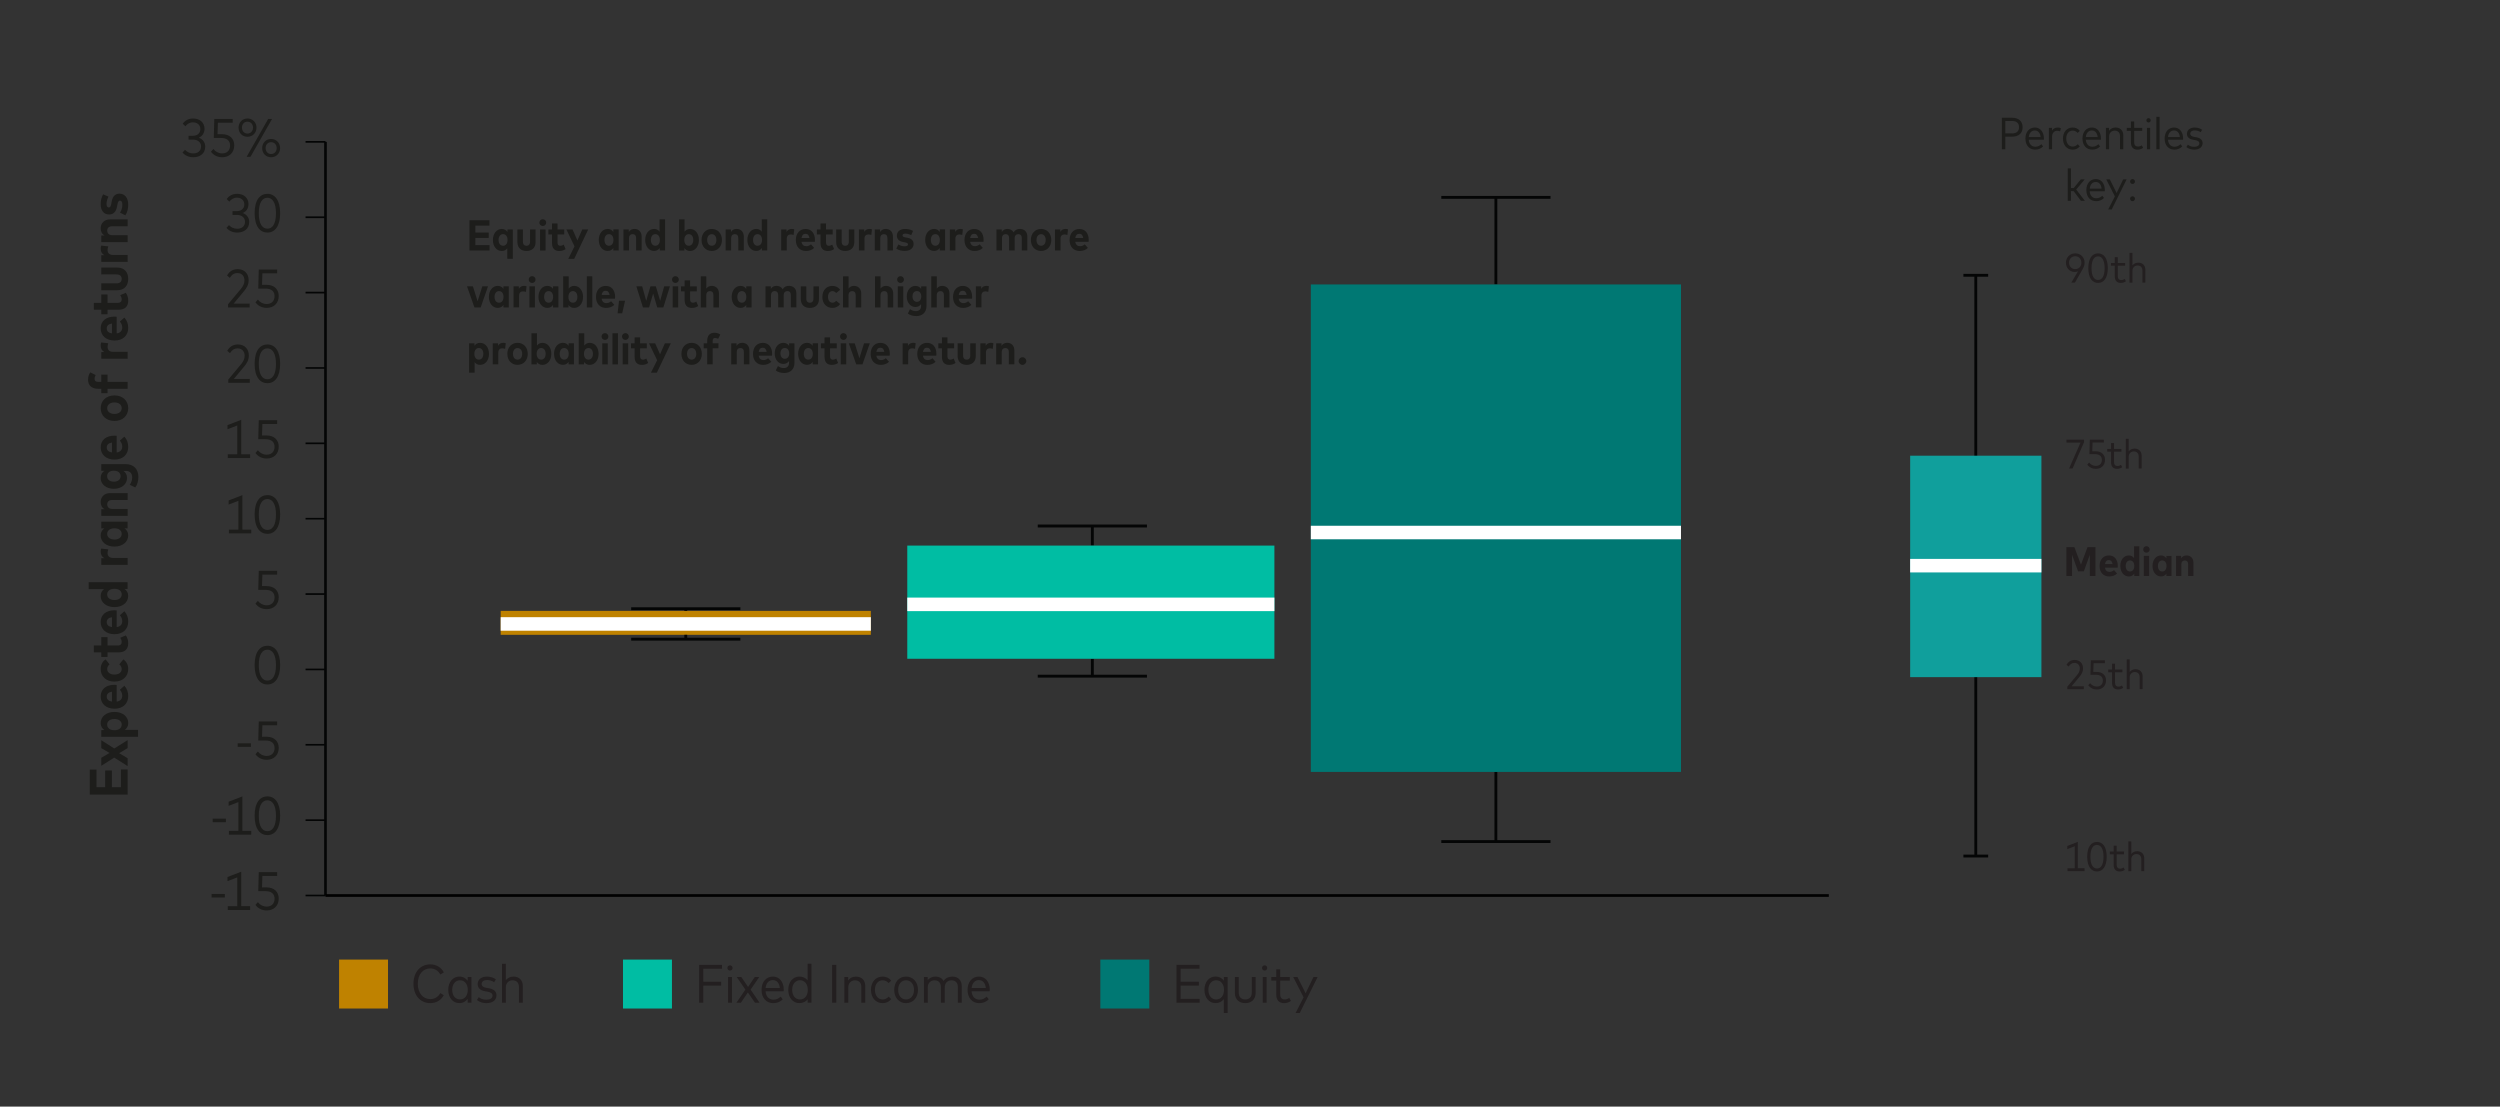<?xml version="1.0" encoding="UTF-8"?>
<svg id="Layer_1" data-name="Layer 1" xmlns="http://www.w3.org/2000/svg" viewBox="0 0 924 409">
  <rect x="0" y="0" width="924" height="409" fill="#333333" stroke="none"/>
  <defs>
    <style>
      .cls-1 {
        stroke-width: .63px;
      }

      .cls-1, .cls-2, .cls-3, .cls-4, .cls-5, .cls-6, .cls-7 {
        fill: none;
      }

      .cls-1, .cls-3 {
        stroke: #040505;
      }

      .cls-1, .cls-3, .cls-6 {
        stroke-linejoin: round;
      }

      .cls-2, .cls-8, .cls-9, .cls-10, .cls-11, .cls-12, .cls-13 {
        stroke-width: 0px;
      }

      .cls-8 {
        fill: #109f9c;
      }

      .cls-9 {
        fill: #1d1d1b;
      }

      .cls-10 {
        fill: #007873;
      }

      .cls-3 {
        stroke-width: .98px;
      }

      .cls-11 {
        fill: #bf8200;
      }

      .cls-4 {
        stroke-miterlimit: 2;
      }

      .cls-4, .cls-7 {
        stroke: #fff;
        stroke-width: 5px;
      }

      .cls-5 {
        stroke: #000;
        stroke-miterlimit: 10;
      }

      .cls-6 {
        stroke: #040505;
        stroke-width: 1.06px;
      }

      .cls-12 {
        fill: #00bda3;
      }

      .cls-13 {
        fill: #231f20;
      }
    </style>
  </defs>
  <g>
    <rect class="cls-11" x="185.05" y="225.78" width="136.81" height="8.85"/>
    <line class="cls-6" x1="233.28" y1="236.24" x2="273.65" y2="236.24"/>
    <line class="cls-6" x1="253.46" y1="234.63" x2="253.46" y2="236.24"/>
    <line class="cls-6" x1="233.28" y1="224.98" x2="273.65" y2="224.98"/>
    <line class="cls-6" x1="253.46" y1="224.98" x2="253.46" y2="225.78"/>
    <line class="cls-4" x1="185.05" y1="230.61" x2="321.87" y2="230.61"/>
    <line class="cls-6" x1="383.55" y1="249.91" x2="423.92" y2="249.91"/>
    <line class="cls-6" x1="403.73" y1="243.48" x2="403.73" y2="249.91"/>
    <line class="cls-6" x1="383.55" y1="194.41" x2="423.92" y2="194.41"/>
    <line class="cls-6" x1="403.73" y1="194.41" x2="403.73" y2="201.65"/>
    <rect class="cls-12" x="335.33" y="201.65" width="135.69" height="41.83"/>
    <line class="cls-4" x1="335.33" y1="223.37" x2="471.02" y2="223.37"/>
    <line class="cls-6" x1="532.7" y1="311.04" x2="573.07" y2="311.04"/>
    <line class="cls-6" x1="552.88" y1="285.3" x2="552.88" y2="311.04"/>
    <line class="cls-6" x1="532.7" y1="72.95" x2="573.07" y2="72.95"/>
    <line class="cls-6" x1="552.88" y1="72.95" x2="552.88" y2="105.13"/>
    <rect class="cls-10" x="484.48" y="105.13" width="136.81" height="180.17"/>
    <line class="cls-4" x1="484.48" y1="196.82" x2="621.29" y2="196.82"/>
    <rect class="cls-2" x="120.3" y="52.44" width="555.63" height="279.91"/>
  </g>
  <g>
    <path class="cls-13" d="M152.82,363.6c0-4.37,2.58-7.17,6.23-7.17,2.19,0,4.07,1.11,5,2.99l-1.31.75c-.76-1.42-2.1-2.24-3.69-2.24-2.66,0-4.63,2.13-4.63,5.67s1.98,5.67,4.63,5.67c1.59,0,2.92-.81,3.69-2.23l1.28.79c-.97,1.84-2.79,2.93-4.97,2.93-3.65,0-6.23-2.79-6.23-7.16Z"/>
    <path class="cls-13" d="M165.67,365.85c0-2.92,1.74-4.91,4.1-4.91,1.38,0,2.4.61,3.07,1.55v-1.39h1.41v9.49h-1.41v-1.41c-.67.95-1.69,1.57-3.08,1.57-2.36,0-4.09-1.99-4.09-4.91ZM172.89,365.85c0-2.14-1.17-3.54-2.87-3.54s-2.88,1.43-2.88,3.54,1.15,3.54,2.88,3.54,2.87-1.4,2.87-3.54Z"/>
    <path class="cls-13" d="M176.27,369.61l.68-1.07c.64.54,1.51.95,2.81.95,1.37,0,2.28-.53,2.28-1.51,0-.74-.56-1.22-1.81-1.45l-.98-.17c-1.89-.33-2.7-1.3-2.7-2.64,0-1.72,1.38-2.77,3.42-2.77,1.32,0,2.48.39,3.3,1l-.63,1.08c-.58-.42-1.58-.82-2.63-.82-1.19,0-1.99.57-1.99,1.47,0,.78.58,1.21,1.79,1.43l.96.17c1.77.32,2.73,1.19,2.73,2.62,0,1.76-1.48,2.86-3.72,2.86-1.27,0-2.55-.36-3.51-1.15Z"/>
    <path class="cls-13" d="M185.53,370.6v-14.39h1.43v6.08c.68-.93,1.75-1.34,2.86-1.34,2.03,0,3.41,1.33,3.41,3.45v6.21h-1.43v-5.8c0-1.57-.88-2.49-2.37-2.49-1.38,0-2.47,1-2.47,2.55v5.74h-1.43Z"/>
  </g>
  <rect class="cls-11" x="125.32" y="354.66" width="18.09" height="18.09"/>
  <g>
    <path class="cls-13" d="M258.4,370.6v-13.99h8.46v1.44h-6.92v4.8h6.6v1.44h-6.6v6.32h-1.54Z"/>
    <path class="cls-13" d="M268.84,357.76c0-.55.41-.97.96-.97s.96.43.96.97-.42.96-.96.96-.96-.42-.96-.96ZM269.1,370.6v-9.49h1.43v9.49h-1.43Z"/>
    <path class="cls-13" d="M272.18,370.6l3.31-4.84-3.2-4.66h1.7l2.49,3.67,2.49-3.67h1.65l-3.2,4.65,3.3,4.85h-1.69l-2.62-3.79-2.58,3.79h-1.65Z"/>
    <path class="cls-13" d="M281.47,365.86c0-2.99,1.73-4.92,4.21-4.92,2.34,0,4,1.92,4,4.9,0,.18,0,.37-.03.53h-6.7c.17,2.05,1.35,3.1,2.94,3.1,1.08,0,1.95-.44,2.64-1.12l.77.99c-1.04,1.06-2.24,1.42-3.51,1.42-2.58,0-4.32-1.89-4.32-4.9ZM288.22,365.17c-.14-1.78-1.13-2.93-2.56-2.93-1.51,0-2.5,1.12-2.69,2.93h5.25Z"/>
    <path class="cls-13" d="M291.34,365.85c0-2.92,1.73-4.91,4.09-4.91,1.35,0,2.37.54,3.06,1.39v-6.13h1.43v14.39h-1.41v-1.25c-.69.86-1.71,1.41-3.08,1.41-2.36,0-4.09-1.99-4.09-4.91ZM298.56,365.85c0-2.14-1.18-3.55-2.88-3.55s-2.89,1.43-2.89,3.55,1.15,3.55,2.89,3.55,2.88-1.4,2.88-3.55Z"/>
    <path class="cls-13" d="M307.55,370.6v-13.99h1.54v13.99h-1.54Z"/>
    <path class="cls-13" d="M312.08,370.6v-9.49h1.41v1.29c.67-1.02,1.77-1.45,2.9-1.45,2.03,0,3.41,1.33,3.41,3.44v6.22h-1.45v-5.79c0-1.58-.87-2.5-2.36-2.5-1.38,0-2.46,1-2.46,2.55v5.74h-1.45Z"/>
    <path class="cls-13" d="M321.91,365.85c0-2.92,1.74-4.91,4.33-4.91,1.29,0,2.41.53,3.15,1.49l-.95.92c-.59-.66-1.32-1.04-2.21-1.04-1.64,0-2.86,1.36-2.86,3.54s1.22,3.55,2.86,3.55c.89,0,1.66-.42,2.23-1.05l.93.92c-.75.96-1.86,1.49-3.15,1.49-2.59,0-4.33-1.99-4.33-4.91Z"/>
    <path class="cls-13" d="M330.5,365.85c0-2.92,1.82-4.91,4.38-4.91s4.4,1.99,4.4,4.91-1.83,4.91-4.4,4.91-4.38-1.99-4.38-4.91ZM337.82,365.85c0-2.16-1.23-3.54-2.94-3.54s-2.92,1.38-2.92,3.54,1.22,3.55,2.92,3.55,2.94-1.39,2.94-3.55Z"/>
    <path class="cls-13" d="M341.48,370.6v-9.49h1.4v1.17c.7-.93,1.78-1.33,2.9-1.33,1.36,0,2.42.6,2.98,1.63.71-1.14,1.97-1.63,3.27-1.63,2.05,0,3.42,1.33,3.42,3.45v6.21h-1.43v-5.8c0-1.57-.88-2.49-2.37-2.49-1.38,0-2.47.99-2.47,2.54v5.75h-1.43v-5.8c0-1.57-.88-2.49-2.37-2.49-1.38,0-2.47,1-2.47,2.55v5.74h-1.43Z"/>
    <path class="cls-13" d="M357.61,365.86c0-2.99,1.73-4.92,4.21-4.92,2.34,0,4,1.92,4,4.9,0,.18,0,.37-.03.53h-6.7c.17,2.05,1.35,3.1,2.94,3.1,1.08,0,1.95-.44,2.64-1.12l.77.99c-1.04,1.06-2.24,1.42-3.51,1.42-2.58,0-4.32-1.89-4.32-4.9ZM364.36,365.17c-.14-1.78-1.13-2.93-2.56-2.93-1.51,0-2.5,1.12-2.69,2.93h5.25Z"/>
  </g>
  <rect class="cls-12" x="230.26" y="354.66" width="18.09" height="18.09"/>
  <g>
    <path class="cls-13" d="M434.82,370.6v-13.99h8.53v1.43h-6.99v4.8h6.75v1.43h-6.75v4.91h7.03v1.43h-8.57Z"/>
    <path class="cls-13" d="M452.31,374.42v-5.14c-.68.9-1.7,1.47-3.06,1.47-2.36,0-4.09-1.99-4.09-4.91s1.73-4.91,4.09-4.91c1.38,0,2.4.59,3.08,1.5v-1.34h1.41v13.32h-1.43ZM452.39,365.85c0-2.14-1.18-3.55-2.88-3.55s-2.89,1.43-2.89,3.55,1.15,3.55,2.89,3.55,2.88-1.4,2.88-3.55Z"/>
    <path class="cls-13" d="M456.41,366.95v-5.85h1.43v5.74c0,1.71.99,2.56,2.41,2.56s2.41-.84,2.41-2.56v-5.74h1.43v5.85c0,2.56-1.7,3.81-3.84,3.81s-3.84-1.25-3.84-3.81Z"/>
    <path class="cls-13" d="M466.45,357.76c0-.55.41-.97.96-.97s.96.43.96.97-.42.96-.96.96-.96-.42-.96-.96ZM466.71,370.6v-9.49h1.43v9.49h-1.43Z"/>
    <path class="cls-13" d="M471.71,367.59v-5.16h-1.85v-1.33h1.85v-2.84h1.45v2.84h3.56v1.33h-3.56v5.08c0,1.29.68,1.88,1.67,1.88.63,0,1.22-.23,1.68-.57l.61,1.12c-.62.48-1.45.82-2.49.82-1.82,0-2.92-1.03-2.92-3.17Z"/>
    <path class="cls-13" d="M478.84,374.42l2.96-5.81-3.83-7.52h1.58l3.01,6.04,2.9-6.04h1.54l-6.61,13.32h-1.55Z"/>
  </g>
  <rect class="cls-10" x="406.69" y="354.66" width="18.09" height="18.09"/>
  <g>
    <g>
      <path class="cls-13" d="M764.15,321.98v-1.08h2.68v-8.13l-2.75,1.06v-1.17l3.88-1.5v9.73h2.49v1.08h-6.3Z"/>
      <path class="cls-13" d="M771.43,316.64c0-3.78,1.54-5.46,3.62-5.46s3.59,1.76,3.59,5.46-1.53,5.46-3.59,5.46-3.62-1.68-3.62-5.46ZM777.46,316.64c0-3.01-1.03-4.36-2.41-4.36s-2.43,1.26-2.43,4.36,1.04,4.36,2.43,4.36,2.41-1.26,2.41-4.36Z"/>
      <path class="cls-13" d="M781.21,319.69v-3.94h-1.41v-1.01h1.41v-2.17h1.11v2.17h2.72v1.01h-2.72v3.88c0,.98.52,1.43,1.27,1.43.48,0,.93-.18,1.28-.43l.47.85c-.47.37-1.11.63-1.9.63-1.39,0-2.23-.79-2.23-2.42Z"/>
      <path class="cls-13" d="M786.64,321.98v-10.99h1.09v4.64c.52-.71,1.33-1.02,2.18-1.02,1.55,0,2.6,1.01,2.6,2.63v4.74h-1.09v-4.42c0-1.2-.67-1.9-1.81-1.9-1.05,0-1.88.76-1.88,1.95v4.38h-1.09Z"/>
    </g>
    <g>
      <path class="cls-13" d="M765.57,104.45l2.46-4.17c-.33.15-.74.24-1.21.24-1.85,0-3.25-1.45-3.25-3.42s1.45-3.46,3.44-3.46,3.45,1.46,3.45,3.44c0,.82-.24,1.59-.71,2.39l-2.85,4.97h-1.32ZM769.28,97.09c0-1.4-.95-2.38-2.28-2.38s-2.27.98-2.27,2.38.94,2.37,2.27,2.37,2.28-.98,2.28-2.37Z"/>
      <path class="cls-13" d="M771.84,99.11c0-3.78,1.54-5.46,3.62-5.46s3.59,1.76,3.59,5.46-1.53,5.46-3.59,5.46-3.62-1.68-3.62-5.46ZM777.87,99.11c0-3.01-1.03-4.36-2.41-4.36s-2.43,1.26-2.43,4.36,1.04,4.36,2.43,4.36,2.41-1.26,2.41-4.36Z"/>
      <path class="cls-13" d="M781.62,102.15v-3.94h-1.41v-1.01h1.41v-2.17h1.11v2.17h2.72v1.01h-2.72v3.88c0,.98.52,1.43,1.27,1.43.48,0,.93-.18,1.28-.43l.47.85c-.47.37-1.11.63-1.9.63-1.39,0-2.23-.79-2.23-2.42Z"/>
      <path class="cls-13" d="M787.06,104.45v-10.99h1.09v4.64c.52-.71,1.33-1.02,2.18-1.02,1.55,0,2.6,1.01,2.6,2.63v4.74h-1.09v-4.42c0-1.2-.67-1.9-1.81-1.9-1.05,0-1.88.76-1.88,1.95v4.38h-1.09Z"/>
    </g>
    <g>
      <path class="cls-9" d="M739.88,55.18v-11.66h3.82c2.41,0,3.86,1.29,3.86,3.5s-1.45,3.49-3.86,3.49h-2.53v4.67h-1.28ZM741.16,49.31h2.51c1.6,0,2.56-.77,2.56-2.3s-.96-2.3-2.56-2.3h-2.51v4.6Z"/>
      <path class="cls-9" d="M748.59,51.23c0-2.49,1.44-4.1,3.51-4.1,1.95,0,3.33,1.6,3.33,4.08,0,.15,0,.31-.02.44h-5.58c.14,1.71,1.12,2.58,2.45,2.58.9,0,1.62-.37,2.2-.93l.64.82c-.87.88-1.87,1.18-2.92,1.18-2.15,0-3.6-1.57-3.6-4.08ZM754.21,50.66c-.12-1.48-.94-2.44-2.13-2.44-1.26,0-2.08.93-2.24,2.44h4.37Z"/>
      <path class="cls-9" d="M757.26,55.18v-7.91h1.16v.99c.47-.74,1.19-1.12,2.11-1.12.46,0,.85.07,1.17.23l-.27,1.19c-.31-.15-.73-.23-1.12-.23-1.12,0-1.86.89-1.86,2.22v4.63h-1.19Z"/>
      <path class="cls-9" d="M762.46,51.22c0-2.43,1.45-4.09,3.61-4.09,1.08,0,2.01.44,2.62,1.24l-.79.77c-.49-.55-1.1-.87-1.84-.87-1.37,0-2.38,1.13-2.38,2.95s1.02,2.96,2.38,2.96c.74,0,1.38-.35,1.86-.87l.78.77c-.62.8-1.55,1.24-2.62,1.24-2.16,0-3.61-1.66-3.61-4.09Z"/>
      <path class="cls-9" d="M769.67,51.23c0-2.49,1.44-4.1,3.51-4.1,1.95,0,3.33,1.6,3.33,4.08,0,.15,0,.31-.02.44h-5.58c.14,1.71,1.12,2.58,2.45,2.58.9,0,1.62-.37,2.2-.93l.64.82c-.87.88-1.87,1.18-2.92,1.18-2.15,0-3.6-1.57-3.6-4.08ZM775.29,50.66c-.12-1.48-.94-2.44-2.13-2.44-1.26,0-2.08.93-2.24,2.44h4.37Z"/>
      <path class="cls-9" d="M778.34,55.18v-7.91h1.17v1.07c.56-.85,1.47-1.21,2.42-1.21,1.69,0,2.84,1.11,2.84,2.87v5.18h-1.21v-4.82c0-1.32-.73-2.08-1.97-2.08-1.15,0-2.05.83-2.05,2.12v4.78h-1.21Z"/>
      <path class="cls-9" d="M787.59,52.67v-4.3h-1.54v-1.11h1.54v-2.37h1.21v2.37h2.97v1.11h-2.97v4.23c0,1.07.57,1.57,1.39,1.57.53,0,1.02-.19,1.4-.47l.51.93c-.52.4-1.21.68-2.07.68-1.52,0-2.43-.86-2.43-2.64Z"/>
      <path class="cls-9" d="M793.3,44.48c0-.46.34-.81.8-.81s.8.36.8.81-.35.8-.8.8-.8-.35-.8-.8ZM793.51,55.18v-7.91h1.19v7.91h-1.19Z"/>
      <path class="cls-9" d="M796.99,55.18v-12h1.19v12h-1.19Z"/>
      <path class="cls-9" d="M800.04,51.23c0-2.49,1.44-4.1,3.51-4.1,1.95,0,3.33,1.6,3.33,4.08,0,.15,0,.31-.02.44h-5.58c.14,1.71,1.12,2.58,2.45,2.58.9,0,1.62-.37,2.2-.93l.64.82c-.87.88-1.87,1.18-2.92,1.18-2.15,0-3.6-1.57-3.6-4.08ZM805.67,50.66c-.12-1.48-.94-2.44-2.13-2.44-1.26,0-2.08.93-2.24,2.44h4.37Z"/>
      <path class="cls-9" d="M808.07,54.36l.57-.89c.53.45,1.26.79,2.34.79,1.14,0,1.9-.44,1.9-1.26,0-.62-.47-1.02-1.51-1.21l-.82-.14c-1.57-.28-2.25-1.08-2.25-2.2,0-1.43,1.15-2.31,2.85-2.31,1.1,0,2.07.32,2.75.83l-.53.9c-.48-.35-1.32-.68-2.19-.68-.99,0-1.66.47-1.66,1.22,0,.65.48,1.01,1.49,1.19l.8.14c1.47.27,2.27.99,2.27,2.18,0,1.47-1.23,2.38-3.1,2.38-1.06,0-2.12-.3-2.92-.96Z"/>
      <path class="cls-9" d="M764.23,74.23v-12h1.19v7.29h1.01l2.62-3.21h1.46l-3.15,3.74,3.21,4.17h-1.46l-2.7-3.58h-.99v3.58h-1.19Z"/>
      <path class="cls-9" d="M771.11,70.28c0-2.49,1.44-4.1,3.51-4.1,1.95,0,3.33,1.6,3.33,4.08,0,.15,0,.31-.02.44h-5.58c.14,1.71,1.12,2.58,2.45,2.58.9,0,1.62-.37,2.2-.93l.64.82c-.87.88-1.87,1.18-2.92,1.18-2.15,0-3.6-1.57-3.6-4.08ZM776.74,69.7c-.12-1.48-.94-2.44-2.13-2.44-1.26,0-2.08.93-2.24,2.44h4.37Z"/>
      <path class="cls-9" d="M779.19,77.42l2.47-4.84-3.19-6.27h1.32l2.51,5.03,2.42-5.03h1.28l-5.51,11.11h-1.29Z"/>
      <path class="cls-9" d="M787.28,67.08c0-.49.42-.9.91-.9s.9.42.9.91-.42.91-.91.91-.9-.42-.9-.92ZM787.28,73.44c0-.49.42-.9.91-.9s.9.41.9.91-.42.91-.91.91-.9-.42-.9-.92Z"/>
    </g>
    <g>
      <path class="cls-13" d="M764.73,173.17l4.23-9.59h-5.19v-1.09h6.5v.93l-4.25,9.75h-1.29Z"/>
      <path class="cls-13" d="M771.45,171.72l.69-.77c.58.77,1.48,1.25,2.49,1.25,1.4,0,2.22-.92,2.22-2.2s-.76-2.15-2.59-2.15h-2.01l.14-5.36h5.19v1.07h-4.17l-.11,3.23h1.25c2.26,0,3.46,1.35,3.46,3.14,0,2.11-1.44,3.36-3.37,3.36-1.36,0-2.44-.54-3.2-1.56Z"/>
      <path class="cls-13" d="M780.24,170.87v-3.94h-1.41v-1.01h1.41v-2.17h1.11v2.17h2.72v1.01h-2.72v3.88c0,.98.52,1.43,1.27,1.43.48,0,.93-.18,1.28-.43l.47.85c-.47.37-1.11.63-1.9.63-1.39,0-2.23-.79-2.23-2.42Z"/>
      <path class="cls-13" d="M785.68,173.17v-10.99h1.09v4.64c.52-.71,1.33-1.02,2.18-1.02,1.55,0,2.6,1.01,2.6,2.63v4.74h-1.09v-4.42c0-1.2-.67-1.9-1.81-1.9-1.05,0-1.88.76-1.88,1.95v4.38h-1.09Z"/>
    </g>
    <g>
      <path class="cls-13" d="M764.08,254.71v-.91l3.64-4.36c.57-.69.98-1.44.98-2.36,0-1.17-.7-2.07-1.98-2.07-1.09,0-1.7.63-2.15,1.36l-.78-.67c.5-.89,1.39-1.79,3-1.79,1.97,0,3.1,1.33,3.1,3.14,0,1.27-.59,2.22-1.29,3.05l-2.94,3.54h4.51v1.08h-6.07Z"/>
      <path class="cls-13" d="M771.82,253.27l.69-.77c.58.77,1.48,1.25,2.49,1.25,1.4,0,2.22-.92,2.22-2.2s-.76-2.15-2.59-2.15h-2.01l.15-5.36h5.19v1.07h-4.17l-.11,3.23h1.25c2.26,0,3.46,1.35,3.46,3.14,0,2.11-1.44,3.36-3.37,3.36-1.36,0-2.44-.54-3.2-1.56Z"/>
      <path class="cls-13" d="M780.61,252.41v-3.94h-1.41v-1.01h1.41v-2.17h1.11v2.17h2.72v1.01h-2.72v3.88c0,.98.52,1.43,1.27,1.43.48,0,.93-.18,1.28-.43l.47.85c-.47.37-1.11.63-1.9.63-1.39,0-2.23-.79-2.23-2.42Z"/>
      <path class="cls-13" d="M786.04,254.71v-10.99h1.09v4.64c.52-.71,1.33-1.02,2.18-1.02,1.55,0,2.6,1.01,2.6,2.63v4.74h-1.09v-4.42c0-1.2-.67-1.9-1.81-1.9-1.05,0-1.88.76-1.88,1.95v4.38h-1.09Z"/>
    </g>
    <line class="cls-6" x1="730.25" y1="101.74" x2="730.25" y2="316.39"/>
    <rect class="cls-8" x="706" y="168.43" width="48.51" height="81.84"/>
    <g>
      <path class="cls-13" d="M763.74,212.89v-10.68h2.95l2.43,6.49,2.43-6.49h2.94v10.68h-2.08v-7.86l-2.23,6.14h-2.12l-2.23-6.11v7.83h-2.08Z"/>
      <path class="cls-13" d="M776,209.2c0-2.37,1.39-3.91,3.44-3.91s3.3,1.51,3.3,3.88c0,.21-.02.47-.04.64h-4.71c.17,1.08.79,1.56,1.69,1.56.6,0,1.2-.25,1.66-.67l1.13,1.27c-.76.74-1.76,1.09-2.92,1.09-2.14,0-3.55-1.49-3.55-3.86ZM780.8,208.48c-.14-.97-.63-1.48-1.37-1.48-.79,0-1.27.52-1.42,1.48h2.79Z"/>
      <path class="cls-13" d="M783.67,209.17c0-2.27,1.31-3.88,3.14-3.88.89,0,1.51.39,1.93.97v-4.35h1.95v10.99h-1.88v-.89c-.42.63-1.06,1.05-1.99,1.05-1.83,0-3.14-1.62-3.14-3.89ZM788.83,209.18c0-1.27-.63-2.05-1.58-2.05s-1.59.8-1.59,2.05.62,2.04,1.59,2.04,1.58-.78,1.58-2.04Z"/>
      <path class="cls-13" d="M792.12,203.06c0-.67.52-1.2,1.2-1.2s1.2.53,1.2,1.21-.52,1.19-1.2,1.19-1.2-.52-1.2-1.2ZM792.36,212.89v-7.43h1.95v7.43h-1.95Z"/>
      <path class="cls-13" d="M795.57,209.17c0-2.26,1.31-3.88,3.14-3.88.93,0,1.56.44,1.99,1.06v-.89h1.89v7.43h-1.89v-.89c-.42.63-1.06,1.05-1.99,1.05-1.83,0-3.14-1.62-3.14-3.89ZM800.74,209.18c0-1.27-.63-2.05-1.58-2.05s-1.59.8-1.59,2.05.62,2.04,1.59,2.04,1.58-.78,1.58-2.04Z"/>
      <path class="cls-13" d="M804.27,212.89v-7.43h1.88v.91c.45-.76,1.17-1.08,2-1.08,1.5,0,2.54,1.05,2.54,2.67v4.94h-1.95v-4.36c0-.92-.47-1.4-1.23-1.4-.72,0-1.29.49-1.29,1.42v4.34h-1.95Z"/>
    </g>
    <line class="cls-7" x1="705.99" y1="209.07" x2="754.51" y2="209.07"/>
    <line class="cls-3" x1="120.3" y1="330.98" x2="120.3" y2="52.44"/>
    <line class="cls-1" x1="112.93" y1="52.44" x2="120.3" y2="52.44"/>
    <line class="cls-1" x1="112.93" y1="163.86" x2="120.3" y2="163.86"/>
    <line class="cls-1" x1="112.93" y1="136" x2="120.3" y2="136"/>
    <line class="cls-1" x1="112.93" y1="108.15" x2="120.3" y2="108.15"/>
    <line class="cls-1" x1="112.93" y1="80.3" x2="120.3" y2="80.3"/>
    <line class="cls-1" x1="112.93" y1="191.71" x2="120.3" y2="191.71"/>
    <line class="cls-1" x1="112.93" y1="219.57" x2="120.3" y2="219.57"/>
    <line class="cls-1" x1="112.93" y1="247.42" x2="120.3" y2="247.42"/>
    <line class="cls-1" x1="112.93" y1="303.13" x2="120.3" y2="303.13"/>
    <line class="cls-1" x1="112.93" y1="275.27" x2="120.3" y2="275.27"/>
    <line class="cls-1" x1="112.93" y1="330.98" x2="120.3" y2="330.98"/>
    <line class="cls-5" x1="120.3" y1="330.98" x2="675.93" y2="330.98"/>
    <g>
      <path class="cls-9" d="M78.2,331.72v-1.31h4.9v1.31h-4.9Z"/>
      <path class="cls-9" d="M84.18,336.33v-1.41h3.51v-10.64l-3.61,1.39v-1.53l5.09-1.96v12.74h3.27v1.41h-8.26Z"/>
      <path class="cls-9" d="M94.41,334.45l.9-1.01c.76,1.01,1.94,1.64,3.26,1.64,1.84,0,2.91-1.2,2.91-2.89s-1-2.82-3.4-2.82h-2.63l.19-7.03h6.8v1.4h-5.46l-.14,4.23h1.64c2.96,0,4.54,1.77,4.54,4.12,0,2.76-1.89,4.41-4.42,4.41-1.78,0-3.2-.71-4.19-2.05Z"/>
    </g>
    <path class="cls-9" d="M94.11,245.83c0-4.96,2.02-7.16,4.74-7.16s4.7,2.31,4.7,7.16-2,7.16-4.7,7.16-4.74-2.2-4.74-7.16ZM102,245.83c0-3.95-1.35-5.71-3.16-5.71s-3.19,1.65-3.19,5.71,1.37,5.71,3.19,5.71,3.16-1.65,3.16-5.71Z"/>
    <g>
      <path class="cls-9" d="M87.85,276.04v-1.31h4.9v1.31h-4.9Z"/>
      <path class="cls-9" d="M94.41,278.77l.9-1.01c.76,1.01,1.94,1.64,3.26,1.64,1.84,0,2.91-1.2,2.91-2.89s-1-2.82-3.4-2.82h-2.63l.19-7.03h6.8v1.4h-5.46l-.14,4.23h1.64c2.96,0,4.54,1.77,4.54,4.12,0,2.76-1.89,4.41-4.42,4.41-1.78,0-3.2-.71-4.19-2.05Z"/>
    </g>
    <g>
      <path class="cls-9" d="M78.61,303.88v-1.31h4.9v1.31h-4.9Z"/>
      <path class="cls-9" d="M84.6,308.5v-1.41h3.51v-10.64l-3.61,1.39v-1.53l5.09-1.96v12.74h3.27v1.41h-8.26Z"/>
      <path class="cls-9" d="M94.11,301.5c0-4.96,2.02-7.16,4.74-7.16s4.7,2.31,4.7,7.16-2,7.16-4.7,7.16-4.74-2.2-4.74-7.16ZM102,301.5c0-3.95-1.35-5.71-3.16-5.71s-3.19,1.65-3.19,5.71,1.37,5.71,3.19,5.71,3.16-1.65,3.16-5.71Z"/>
    </g>
    <path class="cls-9" d="M94.41,223.09l.9-1.01c.76,1.01,1.94,1.64,3.26,1.64,1.84,0,2.91-1.2,2.91-2.89s-1-2.82-3.4-2.82h-2.63l.19-7.03h6.8v1.4h-5.46l-.14,4.23h1.64c2.96,0,4.54,1.77,4.54,4.12,0,2.76-1.89,4.41-4.42,4.41-1.78,0-3.2-.71-4.19-2.05Z"/>
    <g>
      <path class="cls-9" d="M84.6,197.15v-1.41h3.51v-10.64l-3.61,1.39v-1.53l5.09-1.96v12.74h3.27v1.41h-8.26Z"/>
      <path class="cls-9" d="M94.11,190.15c0-4.96,2.02-7.16,4.74-7.16s4.7,2.31,4.7,7.16-2,7.16-4.7,7.16-4.74-2.2-4.74-7.16ZM102,190.15c0-3.95-1.35-5.71-3.16-5.71s-3.19,1.65-3.19,5.71,1.37,5.71,3.19,5.71,3.16-1.65,3.16-5.71Z"/>
    </g>
    <g>
      <path class="cls-9" d="M84.18,169.31v-1.41h3.51v-10.64l-3.61,1.39v-1.53l5.09-1.96v12.74h3.27v1.41h-8.26Z"/>
      <path class="cls-9" d="M94.41,167.42l.9-1.01c.76,1.01,1.94,1.64,3.26,1.64,1.84,0,2.91-1.2,2.91-2.89s-1-2.82-3.4-2.82h-2.63l.19-7.03h6.8v1.4h-5.46l-.14,4.23h1.64c2.96,0,4.54,1.77,4.54,4.12,0,2.76-1.89,4.41-4.42,4.41-1.78,0-3.2-.71-4.19-2.05Z"/>
    </g>
    <g>
      <path class="cls-9" d="M84.37,141.47v-1.19l4.77-5.72c.75-.9,1.28-1.89,1.28-3.09,0-1.53-.92-2.71-2.6-2.71-1.43,0-2.23.82-2.82,1.78l-1.02-.88c.65-1.16,1.82-2.35,3.93-2.35,2.58,0,4.06,1.75,4.06,4.11,0,1.66-.78,2.91-1.69,4l-3.86,4.64h5.91v1.41h-7.96Z"/>
      <path class="cls-9" d="M94.11,134.47c0-4.96,2.02-7.16,4.74-7.16s4.7,2.31,4.7,7.16-2,7.16-4.7,7.16-4.74-2.2-4.74-7.16ZM102,134.47c0-3.95-1.35-5.71-3.16-5.71s-3.19,1.65-3.19,5.71,1.37,5.71,3.19,5.71,3.16-1.65,3.16-5.71Z"/>
    </g>
    <g>
      <path class="cls-9" d="M84.3,113.63v-1.19l4.77-5.72c.75-.9,1.28-1.89,1.28-3.09,0-1.53-.92-2.71-2.6-2.71-1.43,0-2.23.82-2.82,1.78l-1.02-.88c.65-1.16,1.82-2.35,3.93-2.35,2.58,0,4.06,1.75,4.06,4.11,0,1.66-.78,2.91-1.69,4l-3.86,4.64h5.91v1.41h-7.96Z"/>
      <path class="cls-9" d="M94.41,111.74l.9-1.01c.76,1.01,1.94,1.64,3.26,1.64,1.84,0,2.91-1.2,2.91-2.89s-1-2.82-3.4-2.82h-2.63l.19-7.03h6.8v1.4h-5.46l-.14,4.23h1.64c2.96,0,4.54,1.77,4.54,4.12,0,2.76-1.89,4.41-4.42,4.41-1.78,0-3.2-.71-4.19-2.05Z"/>
    </g>
    <g>
      <path class="cls-9" d="M83.7,84.21l.94-1c.76.84,1.81,1.34,3.04,1.34,1.59,0,2.88-.87,2.88-2.6,0-1.58-1.34-2.52-2.99-2.52h-1.64v-1.4h1.64c1.54,0,2.73-.88,2.73-2.5,0-1.5-1.14-2.47-2.75-2.47-1.26,0-2.18.65-2.77,1.47l-.99-.95c.78-1.13,2.03-1.94,3.85-1.94,2.51,0,4.2,1.54,4.2,3.79,0,1.65-.87,2.78-2.12,3.3,1.39.5,2.39,1.68,2.39,3.32,0,2.6-2.06,3.91-4.38,3.91-1.76,0-3.11-.66-4.03-1.75Z"/>
      <path class="cls-9" d="M94.11,78.8c0-4.96,2.02-7.16,4.74-7.16s4.7,2.31,4.7,7.16-2,7.16-4.7,7.16-4.74-2.2-4.74-7.16ZM102,78.8c0-3.95-1.35-5.71-3.16-5.71s-3.19,1.65-3.19,5.71,1.37,5.71,3.19,5.71,3.16-1.65,3.16-5.71Z"/>
    </g>
    <g>
      <path class="cls-9" d="M67.45,56.37l.94-1c.76.84,1.81,1.34,3.04,1.34,1.59,0,2.88-.87,2.88-2.6,0-1.58-1.34-2.52-2.99-2.52h-1.64v-1.4h1.64c1.54,0,2.73-.88,2.73-2.5,0-1.5-1.14-2.47-2.75-2.47-1.26,0-2.18.65-2.77,1.47l-.99-.95c.78-1.13,2.03-1.94,3.85-1.94,2.51,0,4.2,1.54,4.2,3.79,0,1.65-.87,2.78-2.12,3.3,1.39.5,2.39,1.68,2.39,3.32,0,2.6-2.06,3.91-4.38,3.91-1.76,0-3.11-.66-4.03-1.75Z"/>
      <path class="cls-9" d="M77.97,56.07l.9-1.01c.76,1.01,1.94,1.64,3.26,1.64,1.84,0,2.91-1.2,2.91-2.89s-1-2.82-3.4-2.82h-2.63l.19-7.03h6.8v1.4h-5.46l-.14,4.23h1.64c2.96,0,4.54,1.77,4.54,4.12,0,2.76-1.89,4.41-4.42,4.41-1.78,0-3.2-.71-4.19-2.05Z"/>
      <path class="cls-9" d="M88.17,47.17c0-1.96,1.42-3.38,3.29-3.38s3.34,1.42,3.34,3.38-1.43,3.38-3.34,3.38-3.29-1.41-3.29-3.38ZM93.52,47.17c0-1.29-.88-2.19-2.07-2.19s-2.02.9-2.02,2.19.87,2.19,2.02,2.19,2.07-.9,2.07-2.19ZM91.15,57.96l7.97-13.99h1.43l-7.97,13.99h-1.43ZM96.9,54.74c0-1.97,1.42-3.38,3.3-3.38s3.33,1.41,3.33,3.38-1.43,3.38-3.33,3.38-3.3-1.41-3.3-3.38ZM102.26,54.74c0-1.29-.87-2.19-2.06-2.19s-2.03.9-2.03,2.19.87,2.19,2.03,2.19,2.06-.9,2.06-2.19Z"/>
    </g>
    <line class="cls-6" x1="725.68" y1="316.39" x2="734.83" y2="316.39"/>
    <line class="cls-6" x1="725.68" y1="101.74" x2="734.83" y2="101.74"/>
    <g>
      <path class="cls-9" d="M47.17,293.68h-13.99v-9.25h2.49v6.52h3.2v-6.18h2.49v6.18h3.33v-6.55h2.49v9.28Z"/>
      <path class="cls-9" d="M47.17,283.15l-4.95-3.14-4.79,3.04v-2.97l3.07-1.79-3.07-1.78v-2.92l4.81,3.05,4.93-3.1v2.95l-3.12,1.89,3.12,1.85v2.92Z"/>
      <path class="cls-9" d="M51.01,272.32h-13.57v-2.48h1.15c-.82-.56-1.38-1.39-1.38-2.6,0-2.41,2.13-4.12,5.1-4.12s5.09,1.71,5.09,4.11c0,1.16-.51,1.97-1.26,2.53h4.88v2.56ZM42.3,265.74c-1.64,0-2.69.81-2.69,2.07s1.03,2.08,2.69,2.08,2.68-.84,2.68-2.08-1.04-2.07-2.68-2.07Z"/>
      <path class="cls-9" d="M42.33,261.94c-3.11,0-5.12-1.82-5.12-4.51s1.98-4.33,5.08-4.33c.28,0,.62.02.84.05v6.17c1.41-.22,2.05-1.04,2.05-2.21,0-.79-.33-1.57-.88-2.17l1.66-1.48c.97,1,1.43,2.31,1.43,3.82,0,2.8-1.95,4.66-5.06,4.66ZM41.39,255.65c-1.27.18-1.94.82-1.94,1.8,0,1.04.68,1.67,1.94,1.86v-3.66Z"/>
      <path class="cls-9" d="M42.3,251.92c-3.05,0-5.09-1.87-5.09-4.66,0-1.51.65-2.76,1.81-3.56l1.47,1.85c-.55.47-.87,1.02-.87,1.72,0,1.14.95,2.05,2.68,2.05s2.68-.9,2.68-2.03c0-.7-.35-1.29-.88-1.75l1.49-1.84c1.15.8,1.8,2.05,1.8,3.56,0,2.79-2.05,4.66-5.09,4.66Z"/>
      <path class="cls-9" d="M43.78,241.12h-4.04v1.68h-2.31v-1.68h-2.75v-2.55h2.75v-3.09h2.31v3.09h3.78c1.07,0,1.46-.56,1.46-1.31,0-.55-.25-1.11-.53-1.55l2.05-.86c.52.75.89,1.64.89,2.92,0,2.18-1.26,3.35-3.61,3.35Z"/>
      <path class="cls-9" d="M42.33,234.4c-3.11,0-5.12-1.82-5.12-4.51s1.98-4.33,5.08-4.33c.28,0,.62.02.84.05v6.17c1.41-.22,2.05-1.04,2.05-2.21,0-.79-.33-1.57-.88-2.17l1.66-1.48c.97,1,1.43,2.31,1.43,3.82,0,2.8-1.95,4.66-5.06,4.66ZM41.39,228.12c-1.27.18-1.94.82-1.94,1.8,0,1.04.68,1.67,1.94,1.86v-3.66Z"/>
      <path class="cls-9" d="M42.29,224.39c-2.97,0-5.09-1.72-5.09-4.12,0-1.16.51-1.98,1.27-2.53h-5.7v-2.55h14.39v2.47h-1.16c.82.55,1.38,1.39,1.38,2.61,0,2.4-2.12,4.12-5.1,4.12ZM42.3,217.62c-1.66,0-2.69.83-2.69,2.07s1.05,2.08,2.69,2.08,2.68-.81,2.68-2.08-1.02-2.07-2.68-2.07Z"/>
      <path class="cls-9" d="M47.17,208.77h-9.73v-2.46h1.14c-.94-.52-1.37-1.35-1.37-2.45,0-.44.07-.83.19-1.11l2.61.29c-.15.38-.25.9-.25,1.38,0,1.09.68,1.79,1.98,1.79h5.44v2.56Z"/>
      <path class="cls-9" d="M42.29,202.02c-2.96,0-5.09-1.72-5.09-4.12,0-1.22.57-2.05,1.39-2.61h-1.16v-2.48h9.73v2.48h-1.16c.82.55,1.38,1.39,1.38,2.61,0,2.4-2.12,4.12-5.1,4.12ZM42.3,195.26c-1.66,0-2.69.83-2.69,2.07s1.05,2.08,2.69,2.08,2.68-.81,2.68-2.08-1.02-2.07-2.68-2.07Z"/>
      <path class="cls-9" d="M47.17,190.66h-9.73v-2.46h1.19c-1-.59-1.42-1.53-1.42-2.62,0-1.97,1.38-3.33,3.5-3.33h6.47v2.55h-5.71c-1.2,0-1.84.62-1.84,1.61s.64,1.69,1.86,1.69h5.69v2.56Z"/>
      <path class="cls-9" d="M49.99,180.17l-2.04-.99c.58-.78.91-1.68.91-2.74,0-1.34-.75-2.39-2.31-2.39h-.91c.8.57,1.32,1.41,1.32,2.61,0,2.25-1.95,4-4.88,4s-4.88-1.75-4.88-4c0-1.22.55-2.08,1.38-2.65h-1.15v-2.47h9c3.01,0,4.72,1.89,4.72,4.74,0,1.49-.4,2.92-1.16,3.89ZM42.08,173.97c-1.52,0-2.49.81-2.49,2.03s.99,2.03,2.49,2.03,2.5-.8,2.5-2.03-.97-2.03-2.5-2.03Z"/>
      <path class="cls-9" d="M42.33,169.86c-3.11,0-5.12-1.82-5.12-4.51s1.98-4.33,5.08-4.33c.28,0,.62.02.84.05v6.17c1.41-.22,2.05-1.04,2.05-2.21,0-.79-.33-1.57-.88-2.17l1.66-1.48c.97,1,1.43,2.31,1.43,3.82,0,2.8-1.95,4.66-5.06,4.66ZM41.39,163.57c-1.27.18-1.94.82-1.94,1.8,0,1.04.68,1.67,1.94,1.86v-3.66Z"/>
      <path class="cls-9" d="M42.3,155.59c-3.03,0-5.09-1.96-5.09-4.72s2.06-4.73,5.09-4.73,5.09,1.96,5.09,4.73-2.06,4.72-5.09,4.72ZM42.3,148.74c-1.67,0-2.68.89-2.68,2.13s1.01,2.12,2.68,2.12,2.68-.88,2.68-2.12-1-2.13-2.68-2.13Z"/>
      <path class="cls-9" d="M47.17,143.69h-7.43v1.63h-2.31v-1.63h-1.17c-2.36,0-3.71-1.24-3.71-3.29,0-1.26.36-2.13.82-2.78l1.99,1c-.23.42-.4.87-.4,1.42,0,.73.44,1.1,1.33,1.1h1.14v-2.68h2.31v2.68h7.43v2.55Z"/>
      <path class="cls-9" d="M47.17,132.59h-9.73v-2.46h1.14c-.94-.52-1.37-1.35-1.37-2.45,0-.44.07-.83.19-1.11l2.61.29c-.15.38-.25.9-.25,1.38,0,1.09.68,1.79,1.98,1.79h5.44v2.56Z"/>
      <path class="cls-9" d="M42.33,125.86c-3.11,0-5.12-1.82-5.12-4.51s1.98-4.33,5.08-4.33c.28,0,.62.02.84.05v6.17c1.41-.22,2.05-1.04,2.05-2.21,0-.79-.33-1.57-.88-2.17l1.66-1.48c.97,1,1.43,2.31,1.43,3.82,0,2.8-1.95,4.66-5.06,4.66ZM41.39,119.57c-1.27.18-1.94.82-1.94,1.8,0,1.04.68,1.67,1.94,1.86v-3.66Z"/>
      <path class="cls-9" d="M43.78,114.48h-4.04v1.68h-2.31v-1.68h-2.75v-2.55h2.75v-3.09h2.31v3.09h3.78c1.07,0,1.46-.56,1.46-1.31,0-.55-.25-1.11-.53-1.55l2.05-.86c.52.75.89,1.64.89,2.92,0,2.18-1.26,3.35-3.61,3.35Z"/>
      <path class="cls-9" d="M43.26,107.28h-5.83v-2.55h5.63c1.35,0,1.92-.69,1.92-1.65s-.57-1.65-1.92-1.65h-5.63v-2.55h5.84c2.85,0,4.12,1.87,4.12,4.2s-1.27,4.2-4.13,4.2Z"/>
      <path class="cls-9" d="M47.17,96.79h-9.73v-2.46h1.14c-.94-.52-1.37-1.35-1.37-2.45,0-.44.07-.83.19-1.11l2.61.29c-.15.38-.25.9-.25,1.38,0,1.09.68,1.79,1.98,1.79h5.44v2.56Z"/>
      <path class="cls-9" d="M47.17,89.49h-9.73v-2.46h1.19c-1-.59-1.42-1.53-1.42-2.62,0-1.97,1.38-3.33,3.5-3.33h6.47v2.55h-5.71c-1.2,0-1.84.62-1.84,1.61s.64,1.69,1.86,1.69h5.69v2.56Z"/>
      <path class="cls-9" d="M46.32,79.59l-1.97-1.01c.52-.76.87-1.68.87-2.88,0-1.01-.31-1.55-.89-1.55-.46,0-.75.42-.95,1.51l-.12.67c-.38,2.06-1.42,2.95-2.96,2.95-1.93,0-3.09-1.47-3.09-3.81,0-1.41.29-2.46.89-3.65l1.99.85c-.38.73-.72,1.78-.72,2.69s.34,1.32.85,1.32c.56,0,.77-.56.94-1.52l.13-.72c.35-1.89,1.33-2.86,2.87-2.86,1.98,0,3.23,1.56,3.23,4.08,0,1.45-.32,2.91-1.07,3.93Z"/>
    </g>
  </g>
  <g>
    <path class="cls-9" d="M173.51,92.59v-11.19h7.4v1.99h-5.21v2.56h4.94v1.99h-4.94v2.66h5.24v1.99h-7.43Z"/>
    <path class="cls-9" d="M187.49,95.66v-3.9c-.44.6-1.1,1.01-2.02,1.01-1.92,0-3.29-1.69-3.29-4.07s1.38-4.08,3.29-4.08c.98,0,1.64.46,2.09,1.11v-.93h1.98v10.86h-2.04ZM187.59,88.69c0-1.33-.66-2.15-1.66-2.15s-1.66.84-1.66,2.15.65,2.14,1.66,2.14,1.66-.82,1.66-2.14Z"/>
    <path class="cls-9" d="M191.23,89.46v-4.66h2.04v4.5c0,1.08.55,1.54,1.32,1.54s1.32-.46,1.32-1.54v-4.5h2.04v4.67c0,2.28-1.5,3.29-3.36,3.29s-3.36-1.02-3.36-3.3Z"/>
    <path class="cls-9" d="M199.35,82.28c0-.7.54-1.26,1.26-1.26s1.26.55,1.26,1.26-.54,1.25-1.26,1.25-1.26-.54-1.26-1.26ZM199.6,92.59v-7.79h2.04v7.79h-2.04Z"/>
    <path class="cls-9" d="M204.02,89.88v-3.23h-1.34v-1.85h1.34v-2.2h2.04v2.2h2.47v1.85h-2.47v3.02c0,.86.45,1.17,1.05,1.17.44,0,.89-.2,1.24-.42l.69,1.64c-.6.42-1.31.71-2.33.71-1.74,0-2.68-1.01-2.68-2.89Z"/>
    <path class="cls-9" d="M210.04,95.66l2.3-4.61-3.01-6.24h2.28l1.8,4.06,1.79-4.06h2.2l-5.17,10.86h-2.2Z"/>
    <path class="cls-9" d="M221.31,88.68c0-2.37,1.38-4.07,3.29-4.07.98,0,1.64.46,2.09,1.11v-.93h1.98v7.79h-1.98v-.93c-.44.66-1.11,1.1-2.09,1.1-1.92,0-3.29-1.69-3.29-4.08ZM226.73,88.69c0-1.33-.66-2.15-1.66-2.15s-1.66.84-1.66,2.15.65,2.14,1.66,2.14,1.66-.82,1.66-2.14Z"/>
    <path class="cls-9" d="M230.43,92.59v-7.79h1.97v.95c.47-.8,1.22-1.14,2.09-1.14,1.58,0,2.66,1.1,2.66,2.8v5.17h-2.04v-4.57c0-.96-.5-1.47-1.29-1.47s-1.35.51-1.35,1.49v4.55h-2.05Z"/>
    <path class="cls-9" d="M238.47,88.68c0-2.37,1.38-4.07,3.29-4.07.93,0,1.58.41,2.02,1.02v-4.56h2.04v11.51h-1.98v-.93c-.44.66-1.11,1.1-2.09,1.1-1.92,0-3.29-1.69-3.29-4.08ZM243.88,88.69c0-1.33-.66-2.15-1.66-2.15s-1.66.84-1.66,2.15.65,2.14,1.66,2.14,1.66-.82,1.66-2.14Z"/>
    <path class="cls-9" d="M252.95,91.67v.92h-1.98v-11.51h2.05v4.55c.45-.6,1.1-1.01,2.01-1.01,1.93,0,3.29,1.7,3.29,4.07s-1.37,4.08-3.29,4.08c-.98,0-1.64-.45-2.09-1.1ZM256.23,88.69c0-1.31-.65-2.15-1.65-2.15s-1.66.82-1.66,2.15.67,2.14,1.66,2.14,1.65-.83,1.65-2.14Z"/>
    <path class="cls-9" d="M259.29,88.69c0-2.42,1.57-4.07,3.77-4.07s3.78,1.65,3.78,4.07-1.57,4.07-3.78,4.07-3.77-1.65-3.77-4.07ZM264.77,88.69c0-1.33-.71-2.14-1.7-2.14s-1.7.81-1.7,2.14.7,2.14,1.7,2.14,1.7-.8,1.7-2.14Z"/>
    <path class="cls-9" d="M268.19,92.59v-7.79h1.97v.95c.47-.8,1.22-1.14,2.09-1.14,1.58,0,2.66,1.1,2.66,2.8v5.17h-2.04v-4.57c0-.96-.5-1.47-1.29-1.47s-1.35.51-1.35,1.49v4.55h-2.05Z"/>
    <path class="cls-9" d="M276.23,88.68c0-2.37,1.38-4.07,3.29-4.07.93,0,1.58.41,2.02,1.02v-4.56h2.04v11.51h-1.98v-.93c-.44.66-1.11,1.1-2.09,1.1-1.92,0-3.29-1.69-3.29-4.08ZM281.65,88.69c0-1.33-.66-2.15-1.66-2.15s-1.66.84-1.66,2.15.65,2.14,1.66,2.14,1.66-.82,1.66-2.14Z"/>
    <path class="cls-9" d="M288.73,92.59v-7.79h1.97v.91c.42-.75,1.08-1.1,1.96-1.1.35,0,.66.06.89.15l-.23,2.09c-.3-.12-.72-.2-1.1-.2-.87,0-1.43.54-1.43,1.58v4.35h-2.05Z"/>
    <path class="cls-9" d="M294.14,88.72c0-2.49,1.46-4.09,3.61-4.09s3.46,1.58,3.46,4.06c0,.22-.02.5-.04.67h-4.93c.18,1.13.83,1.64,1.77,1.64.63,0,1.26-.26,1.73-.7l1.18,1.33c-.8.78-1.85,1.14-3.05,1.14-2.24,0-3.73-1.56-3.73-4.05ZM299.17,87.96c-.14-1.02-.66-1.55-1.44-1.55-.83,0-1.33.54-1.49,1.55h2.93Z"/>
    <path class="cls-9" d="M303.26,89.88v-3.23h-1.34v-1.85h1.34v-2.2h2.04v2.2h2.47v1.85h-2.47v3.02c0,.86.45,1.17,1.05,1.17.44,0,.89-.2,1.24-.42l.69,1.64c-.6.42-1.31.71-2.33.71-1.74,0-2.68-1.01-2.68-2.89Z"/>
    <path class="cls-9" d="M309.04,89.46v-4.66h2.04v4.5c0,1.08.55,1.54,1.32,1.54s1.32-.46,1.32-1.54v-4.5h2.04v4.67c0,2.28-1.5,3.29-3.36,3.29s-3.36-1.02-3.36-3.3Z"/>
    <path class="cls-9" d="M317.45,92.59v-7.79h1.97v.91c.42-.75,1.08-1.1,1.96-1.1.35,0,.66.06.89.15l-.23,2.09c-.3-.12-.72-.2-1.1-.2-.87,0-1.43.54-1.43,1.58v4.35h-2.05Z"/>
    <path class="cls-9" d="M323.31,92.59v-7.79h1.97v.95c.47-.8,1.22-1.14,2.09-1.14,1.58,0,2.66,1.1,2.66,2.8v5.17h-2.04v-4.57c0-.96-.5-1.47-1.29-1.47s-1.35.51-1.35,1.49v4.55h-2.05Z"/>
    <path class="cls-9" d="M331.25,91.91l.81-1.58c.61.42,1.34.7,2.3.7.81,0,1.24-.25,1.24-.71,0-.37-.34-.6-1.21-.76l-.54-.1c-1.65-.3-2.36-1.14-2.36-2.37,0-1.54,1.18-2.47,3.05-2.47,1.13,0,1.97.23,2.92.71l-.68,1.59c-.58-.3-1.42-.58-2.15-.58s-1.06.27-1.06.68c0,.45.45.62,1.22.75l.58.1c1.51.28,2.29,1.06,2.29,2.29,0,1.58-1.25,2.58-3.26,2.58-1.16,0-2.33-.26-3.14-.86Z"/>
    <path class="cls-9" d="M341.95,88.68c0-2.37,1.38-4.07,3.29-4.07.98,0,1.64.46,2.09,1.11v-.93h1.98v7.79h-1.98v-.93c-.44.66-1.11,1.1-2.09,1.1-1.92,0-3.29-1.69-3.29-4.08ZM347.36,88.69c0-1.33-.66-2.15-1.66-2.15s-1.66.84-1.66,2.15.65,2.14,1.66,2.14,1.66-.82,1.66-2.14Z"/>
    <path class="cls-9" d="M351.06,92.59v-7.79h1.97v.91c.42-.75,1.08-1.1,1.96-1.1.35,0,.66.06.89.15l-.23,2.09c-.3-.12-.72-.2-1.1-.2-.87,0-1.43.54-1.43,1.58v4.35h-2.05Z"/>
    <path class="cls-9" d="M356.47,88.72c0-2.49,1.46-4.09,3.61-4.09s3.46,1.58,3.46,4.06c0,.22-.02.5-.04.67h-4.93c.18,1.13.83,1.64,1.77,1.64.63,0,1.26-.26,1.73-.7l1.18,1.33c-.8.78-1.85,1.14-3.05,1.14-2.24,0-3.73-1.56-3.73-4.05ZM361.5,87.96c-.14-1.02-.66-1.55-1.44-1.55-.83,0-1.33.54-1.49,1.55h2.93Z"/>
    <path class="cls-9" d="M368.29,92.59v-7.79h1.97v.95c.47-.8,1.22-1.14,2.09-1.14,1.02,0,1.84.46,2.29,1.26.5-.89,1.35-1.26,2.33-1.26,1.65,0,2.73,1.1,2.73,2.8v5.17h-2.05v-4.57c0-.96-.49-1.47-1.29-1.47-.74,0-1.34.51-1.34,1.49v4.55h-2.05v-4.57c0-.96-.49-1.47-1.29-1.47-.75,0-1.35.51-1.35,1.49v4.55h-2.05Z"/>
    <path class="cls-9" d="M381.01,88.69c0-2.42,1.57-4.07,3.77-4.07s3.78,1.65,3.78,4.07-1.57,4.07-3.78,4.07-3.77-1.65-3.77-4.07ZM386.49,88.69c0-1.33-.71-2.14-1.7-2.14s-1.7.81-1.7,2.14.7,2.14,1.7,2.14,1.7-.8,1.7-2.14Z"/>
    <path class="cls-9" d="M389.91,92.59v-7.79h1.97v.91c.42-.75,1.08-1.1,1.96-1.1.35,0,.66.06.89.15l-.23,2.09c-.3-.12-.72-.2-1.1-.2-.87,0-1.43.54-1.43,1.58v4.35h-2.05Z"/>
    <path class="cls-9" d="M395.32,88.72c0-2.49,1.46-4.09,3.61-4.09s3.46,1.58,3.46,4.06c0,.22-.02.5-.04.67h-4.93c.18,1.13.83,1.64,1.77,1.64.63,0,1.26-.26,1.73-.7l1.18,1.33c-.8.78-1.85,1.14-3.05,1.14-2.24,0-3.73-1.56-3.73-4.05ZM400.35,87.96c-.14-1.02-.66-1.55-1.44-1.55-.83,0-1.33.54-1.49,1.55h2.93Z"/>
    <path class="cls-9" d="M175.35,113.63l-2.74-7.79h2.18l1.73,5.52,1.73-5.52h2.12l-2.71,7.79h-2.32Z"/>
    <path class="cls-9" d="M180.69,109.73c0-2.37,1.38-4.07,3.29-4.07.98,0,1.64.46,2.09,1.11v-.93h1.98v7.79h-1.98v-.93c-.44.66-1.11,1.1-2.09,1.1-1.92,0-3.29-1.7-3.29-4.08ZM186.1,109.74c0-1.33-.66-2.15-1.66-2.15s-1.66.84-1.66,2.15.65,2.14,1.66,2.14,1.66-.82,1.66-2.14Z"/>
    <path class="cls-9" d="M189.8,113.63v-7.79h1.97v.91c.42-.75,1.08-1.1,1.96-1.1.35,0,.66.06.89.15l-.23,2.09c-.3-.12-.72-.2-1.1-.2-.87,0-1.43.54-1.43,1.58v4.35h-2.05Z"/>
    <path class="cls-9" d="M195.41,103.32c0-.7.54-1.25,1.26-1.25s1.26.55,1.26,1.26-.54,1.25-1.26,1.25-1.26-.54-1.26-1.26ZM195.66,113.63v-7.79h2.04v7.79h-2.04Z"/>
    <path class="cls-9" d="M199.02,109.73c0-2.37,1.38-4.07,3.29-4.07.98,0,1.64.46,2.09,1.11v-.93h1.98v7.79h-1.98v-.93c-.44.66-1.11,1.1-2.09,1.1-1.92,0-3.29-1.7-3.29-4.08ZM204.43,109.74c0-1.33-.66-2.15-1.66-2.15s-1.66.84-1.66,2.15.65,2.14,1.66,2.14,1.66-.82,1.66-2.14Z"/>
    <path class="cls-9" d="M210.12,112.71v.92h-1.98v-11.51h2.05v4.55c.45-.6,1.1-1.01,2.01-1.01,1.93,0,3.29,1.7,3.29,4.07s-1.37,4.08-3.29,4.08c-.98,0-1.64-.45-2.09-1.1ZM213.4,109.74c0-1.31-.65-2.15-1.65-2.15s-1.66.82-1.66,2.15.67,2.14,1.66,2.14,1.65-.83,1.65-2.14Z"/>
    <path class="cls-9" d="M216.88,113.63v-11.51h2.03v11.51h-2.03Z"/>
    <path class="cls-9" d="M220.27,109.76c0-2.49,1.46-4.09,3.61-4.09s3.46,1.58,3.46,4.06c0,.22-.02.5-.04.67h-4.93c.18,1.13.83,1.64,1.77,1.64.63,0,1.26-.26,1.73-.7l1.18,1.33c-.8.78-1.85,1.14-3.05,1.14-2.24,0-3.73-1.56-3.73-4.05ZM225.3,109.01c-.14-1.02-.66-1.55-1.44-1.55-.83,0-1.33.54-1.49,1.55h2.93Z"/>
    <path class="cls-9" d="M228.26,115.81l.53-4.66h2.23l-1.06,4.66h-1.69Z"/>
    <path class="cls-9" d="M237.63,113.63l-2.43-7.79h2.15l1.49,5.35,1.56-5.35h2.01l1.58,5.36,1.49-5.36h2.12l-2.42,7.79h-2.26l-1.52-5.14-1.5,5.14h-2.25Z"/>
    <path class="cls-9" d="M248.37,103.32c0-.7.54-1.25,1.26-1.25s1.26.55,1.26,1.26-.54,1.25-1.26,1.25-1.26-.54-1.26-1.26ZM248.62,113.63v-7.79h2.04v7.79h-2.04Z"/>
    <path class="cls-9" d="M253.03,110.92v-3.23h-1.34v-1.85h1.34v-2.2h2.04v2.2h2.47v1.85h-2.47v3.02c0,.86.45,1.17,1.05,1.17.44,0,.89-.2,1.24-.42l.69,1.64c-.6.42-1.31.71-2.33.71-1.74,0-2.68-1.01-2.68-2.89Z"/>
    <path class="cls-9" d="M259,113.63v-11.51h2.05v4.55c.47-.71,1.19-1.01,2.01-1.01,1.58,0,2.67,1.1,2.67,2.8v5.17h-2.05v-4.57c0-.96-.49-1.47-1.29-1.47-.75,0-1.35.51-1.35,1.49v4.55h-2.05Z"/>
    <path class="cls-9" d="M270.43,109.73c0-2.37,1.38-4.07,3.29-4.07.98,0,1.64.46,2.09,1.11v-.93h1.98v7.79h-1.98v-.93c-.44.66-1.11,1.1-2.09,1.1-1.92,0-3.29-1.7-3.29-4.08ZM275.84,109.74c0-1.33-.66-2.15-1.66-2.15s-1.66.84-1.66,2.15.65,2.14,1.66,2.14,1.66-.82,1.66-2.14Z"/>
    <path class="cls-9" d="M282.93,113.63v-7.79h1.97v.95c.47-.8,1.22-1.14,2.09-1.14,1.02,0,1.84.46,2.29,1.26.5-.89,1.35-1.26,2.33-1.26,1.65,0,2.73,1.1,2.73,2.8v5.17h-2.05v-4.57c0-.96-.49-1.47-1.29-1.47-.74,0-1.34.51-1.34,1.49v4.55h-2.05v-4.57c0-.96-.49-1.47-1.29-1.47-.75,0-1.35.51-1.35,1.49v4.55h-2.05Z"/>
    <path class="cls-9" d="M295.97,110.51v-4.66h2.04v4.5c0,1.08.55,1.54,1.32,1.54s1.32-.46,1.32-1.54v-4.5h2.04v4.67c0,2.28-1.5,3.29-3.36,3.29s-3.36-1.02-3.36-3.3Z"/>
    <path class="cls-9" d="M303.95,109.74c0-2.44,1.5-4.07,3.73-4.07,1.21,0,2.21.52,2.85,1.45l-1.48,1.18c-.38-.44-.82-.7-1.38-.7-.91,0-1.64.76-1.64,2.14s.72,2.14,1.62,2.14c.56,0,1.03-.28,1.4-.7l1.47,1.19c-.64.92-1.64,1.44-2.85,1.44-2.23,0-3.73-1.64-3.73-4.07Z"/>
    <path class="cls-9" d="M311.58,113.63v-11.51h2.05v4.55c.47-.71,1.19-1.01,2.01-1.01,1.58,0,2.67,1.1,2.67,2.8v5.17h-2.05v-4.57c0-.96-.49-1.47-1.29-1.47-.75,0-1.35.51-1.35,1.49v4.55h-2.05Z"/>
    <path class="cls-9" d="M323.4,113.63v-11.51h2.05v4.55c.47-.71,1.19-1.01,2.01-1.01,1.58,0,2.67,1.1,2.67,2.8v5.17h-2.05v-4.57c0-.96-.49-1.47-1.29-1.47-.75,0-1.35.51-1.35,1.49v4.55h-2.05Z"/>
    <path class="cls-9" d="M331.57,103.32c0-.7.54-1.25,1.26-1.25s1.26.55,1.26,1.26-.54,1.25-1.26,1.25-1.26-.54-1.26-1.26ZM331.82,113.63v-7.79h2.04v7.79h-2.04Z"/>
    <path class="cls-9" d="M335.54,115.89l.79-1.63c.62.46,1.34.73,2.19.73,1.07,0,1.91-.6,1.91-1.85v-.73c-.46.64-1.13,1.06-2.09,1.06-1.8,0-3.2-1.56-3.2-3.9s1.4-3.9,3.2-3.9c.98,0,1.66.44,2.12,1.1v-.92h1.98v7.2c0,2.41-1.51,3.77-3.79,3.77-1.19,0-2.33-.32-3.11-.93ZM340.5,109.56c0-1.22-.65-1.99-1.62-1.99s-1.62.79-1.62,1.99.64,2,1.62,2,1.62-.78,1.62-2Z"/>
    <path class="cls-9" d="M344.19,113.63v-11.51h2.05v4.55c.47-.71,1.19-1.01,2.01-1.01,1.58,0,2.67,1.1,2.67,2.8v5.17h-2.05v-4.57c0-.96-.49-1.47-1.29-1.47-.75,0-1.35.51-1.35,1.49v4.55h-2.05Z"/>
    <path class="cls-9" d="M352.24,109.76c0-2.49,1.46-4.09,3.61-4.09s3.46,1.58,3.46,4.06c0,.22-.02.5-.04.67h-4.93c.18,1.13.83,1.64,1.77,1.64.63,0,1.26-.26,1.73-.7l1.18,1.33c-.8.78-1.85,1.14-3.05,1.14-2.24,0-3.73-1.56-3.73-4.05ZM357.27,109.01c-.14-1.02-.66-1.55-1.44-1.55-.83,0-1.33.54-1.49,1.55h2.93Z"/>
    <path class="cls-9" d="M360.68,113.63v-7.79h1.97v.91c.42-.75,1.08-1.1,1.96-1.1.35,0,.66.06.89.15l-.23,2.09c-.3-.12-.72-.2-1.1-.2-.87,0-1.43.54-1.43,1.58v4.35h-2.05Z"/>
    <path class="cls-9" d="M173.38,137.75v-10.86h1.98v.92c.45-.66,1.11-1.1,2.08-1.1,1.93,0,3.29,1.7,3.29,4.08s-1.37,4.07-3.29,4.07c-.93,0-1.57-.41-2.02-1.01v3.9h-2.05ZM178.64,130.78c0-1.31-.65-2.15-1.65-2.15s-1.66.82-1.66,2.15.67,2.14,1.66,2.14,1.65-.83,1.65-2.14Z"/>
    <path class="cls-9" d="M182.11,134.68v-7.79h1.97v.91c.42-.75,1.08-1.1,1.96-1.1.35,0,.66.06.89.15l-.23,2.09c-.3-.12-.72-.2-1.1-.2-.87,0-1.43.54-1.43,1.58v4.35h-2.05Z"/>
    <path class="cls-9" d="M187.51,130.78c0-2.42,1.57-4.07,3.77-4.07s3.78,1.65,3.78,4.07-1.57,4.07-3.78,4.07-3.77-1.65-3.77-4.07ZM192.99,130.78c0-1.34-.71-2.14-1.7-2.14s-1.7.81-1.7,2.14.7,2.14,1.7,2.14,1.7-.8,1.7-2.14Z"/>
    <path class="cls-9" d="M198.4,133.76v.92h-1.98v-11.51h2.05v4.55c.45-.6,1.1-1.01,2.01-1.01,1.93,0,3.29,1.7,3.29,4.07s-1.37,4.08-3.29,4.08c-.98,0-1.64-.45-2.09-1.1ZM201.67,130.78c0-1.31-.65-2.15-1.65-2.15s-1.66.82-1.66,2.15.67,2.14,1.66,2.14,1.65-.83,1.65-2.14Z"/>
    <path class="cls-9" d="M204.77,130.77c0-2.37,1.38-4.07,3.29-4.07.98,0,1.64.46,2.09,1.11v-.93h1.98v7.79h-1.98v-.93c-.44.66-1.11,1.1-2.09,1.1-1.92,0-3.29-1.7-3.29-4.08ZM210.19,130.78c0-1.33-.66-2.15-1.66-2.15s-1.66.84-1.66,2.15.65,2.14,1.66,2.14,1.66-.82,1.66-2.14Z"/>
    <path class="cls-9" d="M215.87,133.76v.92h-1.98v-11.51h2.05v4.55c.45-.6,1.1-1.01,2.01-1.01,1.93,0,3.29,1.7,3.29,4.07s-1.37,4.08-3.29,4.08c-.98,0-1.64-.45-2.09-1.1ZM219.15,130.78c0-1.31-.65-2.15-1.65-2.15s-1.66.82-1.66,2.15.67,2.14,1.66,2.14,1.65-.83,1.65-2.14Z"/>
    <path class="cls-9" d="M222.34,124.37c0-.7.54-1.25,1.26-1.25s1.26.55,1.26,1.26-.54,1.25-1.26,1.25-1.26-.54-1.26-1.26ZM222.59,134.68v-7.79h2.04v7.79h-2.04Z"/>
    <path class="cls-9" d="M226.37,134.68v-11.51h2.03v11.51h-2.03Z"/>
    <path class="cls-9" d="M229.89,124.37c0-.7.54-1.25,1.26-1.25s1.26.55,1.26,1.26-.54,1.25-1.26,1.25-1.26-.54-1.26-1.26ZM230.14,134.68v-7.79h2.04v7.79h-2.04Z"/>
    <path class="cls-9" d="M234.55,131.97v-3.23h-1.34v-1.85h1.34v-2.2h2.04v2.2h2.47v1.85h-2.47v3.02c0,.86.45,1.17,1.05,1.17.44,0,.89-.2,1.24-.42l.69,1.64c-.6.42-1.31.71-2.33.71-1.74,0-2.68-1.01-2.68-2.89Z"/>
    <path class="cls-9" d="M240.58,137.75l2.3-4.61-3.01-6.25h2.28l1.8,4.06,1.79-4.06h2.2l-5.17,10.86h-2.2Z"/>
    <path class="cls-9" d="M251.85,130.78c0-2.42,1.57-4.07,3.77-4.07s3.78,1.65,3.78,4.07-1.57,4.07-3.78,4.07-3.77-1.65-3.77-4.07ZM257.33,130.78c0-1.34-.71-2.14-1.7-2.14s-1.7.81-1.7,2.14.7,2.14,1.7,2.14,1.7-.8,1.7-2.14Z"/>
    <path class="cls-9" d="M261.38,134.68v-5.94h-1.3v-1.85h1.3v-.94c0-1.89.99-2.97,2.63-2.97,1.01,0,1.7.29,2.22.66l-.8,1.59c-.34-.18-.7-.32-1.14-.32-.58,0-.88.35-.88,1.06v.91h2.14v1.85h-2.14v5.94h-2.04Z"/>
    <path class="cls-9" d="M270.26,134.68v-7.79h1.97v.95c.47-.8,1.22-1.14,2.09-1.14,1.58,0,2.66,1.1,2.66,2.8v5.17h-2.04v-4.57c0-.96-.5-1.47-1.29-1.47s-1.35.51-1.35,1.49v4.55h-2.05Z"/>
    <path class="cls-9" d="M278.31,130.81c0-2.49,1.46-4.09,3.61-4.09s3.46,1.58,3.46,4.06c0,.22-.02.5-.04.67h-4.93c.18,1.13.83,1.64,1.77,1.64.63,0,1.26-.26,1.73-.7l1.18,1.33c-.8.78-1.85,1.14-3.05,1.14-2.24,0-3.73-1.56-3.73-4.05ZM283.34,130.06c-.14-1.02-.66-1.55-1.44-1.55-.83,0-1.33.54-1.49,1.55h2.93Z"/>
    <path class="cls-9" d="M286.73,136.93l.79-1.63c.62.46,1.34.73,2.19.73,1.07,0,1.91-.6,1.91-1.85v-.73c-.46.64-1.13,1.06-2.09,1.06-1.8,0-3.2-1.56-3.2-3.9s1.4-3.9,3.2-3.9c.98,0,1.66.44,2.12,1.1v-.92h1.98v7.2c0,2.41-1.51,3.77-3.79,3.77-1.19,0-2.33-.32-3.11-.93ZM291.69,130.61c0-1.22-.65-1.99-1.62-1.99s-1.62.79-1.62,1.99.64,2,1.62,2,1.62-.78,1.62-2Z"/>
    <path class="cls-9" d="M294.99,130.77c0-2.37,1.38-4.07,3.29-4.07.98,0,1.64.46,2.09,1.11v-.93h1.98v7.79h-1.98v-.93c-.44.66-1.11,1.1-2.09,1.1-1.92,0-3.29-1.7-3.29-4.08ZM300.41,130.78c0-1.33-.66-2.15-1.66-2.15s-1.66.84-1.66,2.15.65,2.14,1.66,2.14,1.66-.82,1.66-2.14Z"/>
    <path class="cls-9" d="M304.75,131.97v-3.23h-1.34v-1.85h1.34v-2.2h2.04v2.2h2.47v1.85h-2.47v3.02c0,.86.45,1.17,1.05,1.17.44,0,.89-.2,1.24-.42l.69,1.64c-.6.42-1.31.71-2.33.71-1.74,0-2.68-1.01-2.68-2.89Z"/>
    <path class="cls-9" d="M310.48,124.37c0-.7.54-1.25,1.26-1.25s1.26.55,1.26,1.26-.54,1.25-1.26,1.25-1.26-.54-1.26-1.26ZM310.73,134.68v-7.79h2.04v7.79h-2.04Z"/>
    <path class="cls-9" d="M316.46,134.68l-2.74-7.79h2.18l1.73,5.52,1.73-5.52h2.12l-2.71,7.79h-2.32Z"/>
    <path class="cls-9" d="M321.8,130.81c0-2.49,1.46-4.09,3.61-4.09s3.46,1.58,3.46,4.06c0,.22-.02.5-.04.67h-4.93c.18,1.13.83,1.64,1.77,1.64.63,0,1.26-.26,1.73-.7l1.18,1.33c-.8.78-1.85,1.14-3.05,1.14-2.24,0-3.73-1.56-3.73-4.05ZM326.83,130.06c-.14-1.02-.66-1.55-1.44-1.55-.83,0-1.33.54-1.49,1.55h2.93Z"/>
    <path class="cls-9" d="M333.61,134.68v-7.79h1.97v.91c.42-.75,1.08-1.1,1.96-1.1.35,0,.66.06.89.15l-.23,2.09c-.3-.12-.72-.2-1.1-.2-.87,0-1.43.54-1.43,1.58v4.35h-2.05Z"/>
    <path class="cls-9" d="M339.02,130.81c0-2.49,1.46-4.09,3.61-4.09s3.46,1.58,3.46,4.06c0,.22-.02.5-.04.67h-4.93c.18,1.13.83,1.64,1.77,1.64.63,0,1.26-.26,1.73-.7l1.18,1.33c-.8.78-1.85,1.14-3.05,1.14-2.24,0-3.73-1.56-3.73-4.05ZM344.05,130.06c-.14-1.02-.66-1.55-1.44-1.55-.83,0-1.33.54-1.49,1.55h2.93Z"/>
    <path class="cls-9" d="M348.14,131.97v-3.23h-1.34v-1.85h1.34v-2.2h2.04v2.2h2.47v1.85h-2.47v3.02c0,.86.45,1.17,1.05,1.17.44,0,.89-.2,1.24-.42l.69,1.64c-.6.42-1.31.71-2.33.71-1.74,0-2.68-1.01-2.68-2.89Z"/>
    <path class="cls-9" d="M353.93,131.55v-4.66h2.04v4.5c0,1.08.55,1.54,1.32,1.54s1.32-.46,1.32-1.54v-4.5h2.04v4.67c0,2.28-1.5,3.29-3.36,3.29s-3.36-1.02-3.36-3.3Z"/>
    <path class="cls-9" d="M362.34,134.68v-7.79h1.97v.91c.42-.75,1.08-1.1,1.96-1.1.35,0,.66.06.89.15l-.23,2.09c-.3-.12-.72-.2-1.1-.2-.87,0-1.43.54-1.43,1.58v4.35h-2.05Z"/>
    <path class="cls-9" d="M368.19,134.68v-7.79h1.97v.95c.47-.8,1.22-1.14,2.09-1.14,1.58,0,2.66,1.1,2.66,2.8v5.17h-2.04v-4.57c0-.96-.5-1.47-1.29-1.47s-1.35.51-1.35,1.49v4.55h-2.05Z"/>
    <path class="cls-9" d="M376.49,133.43c0-.76.65-1.4,1.42-1.4s1.41.64,1.41,1.41-.64,1.42-1.41,1.42-1.42-.65-1.42-1.42Z"/>
  </g>
</svg>